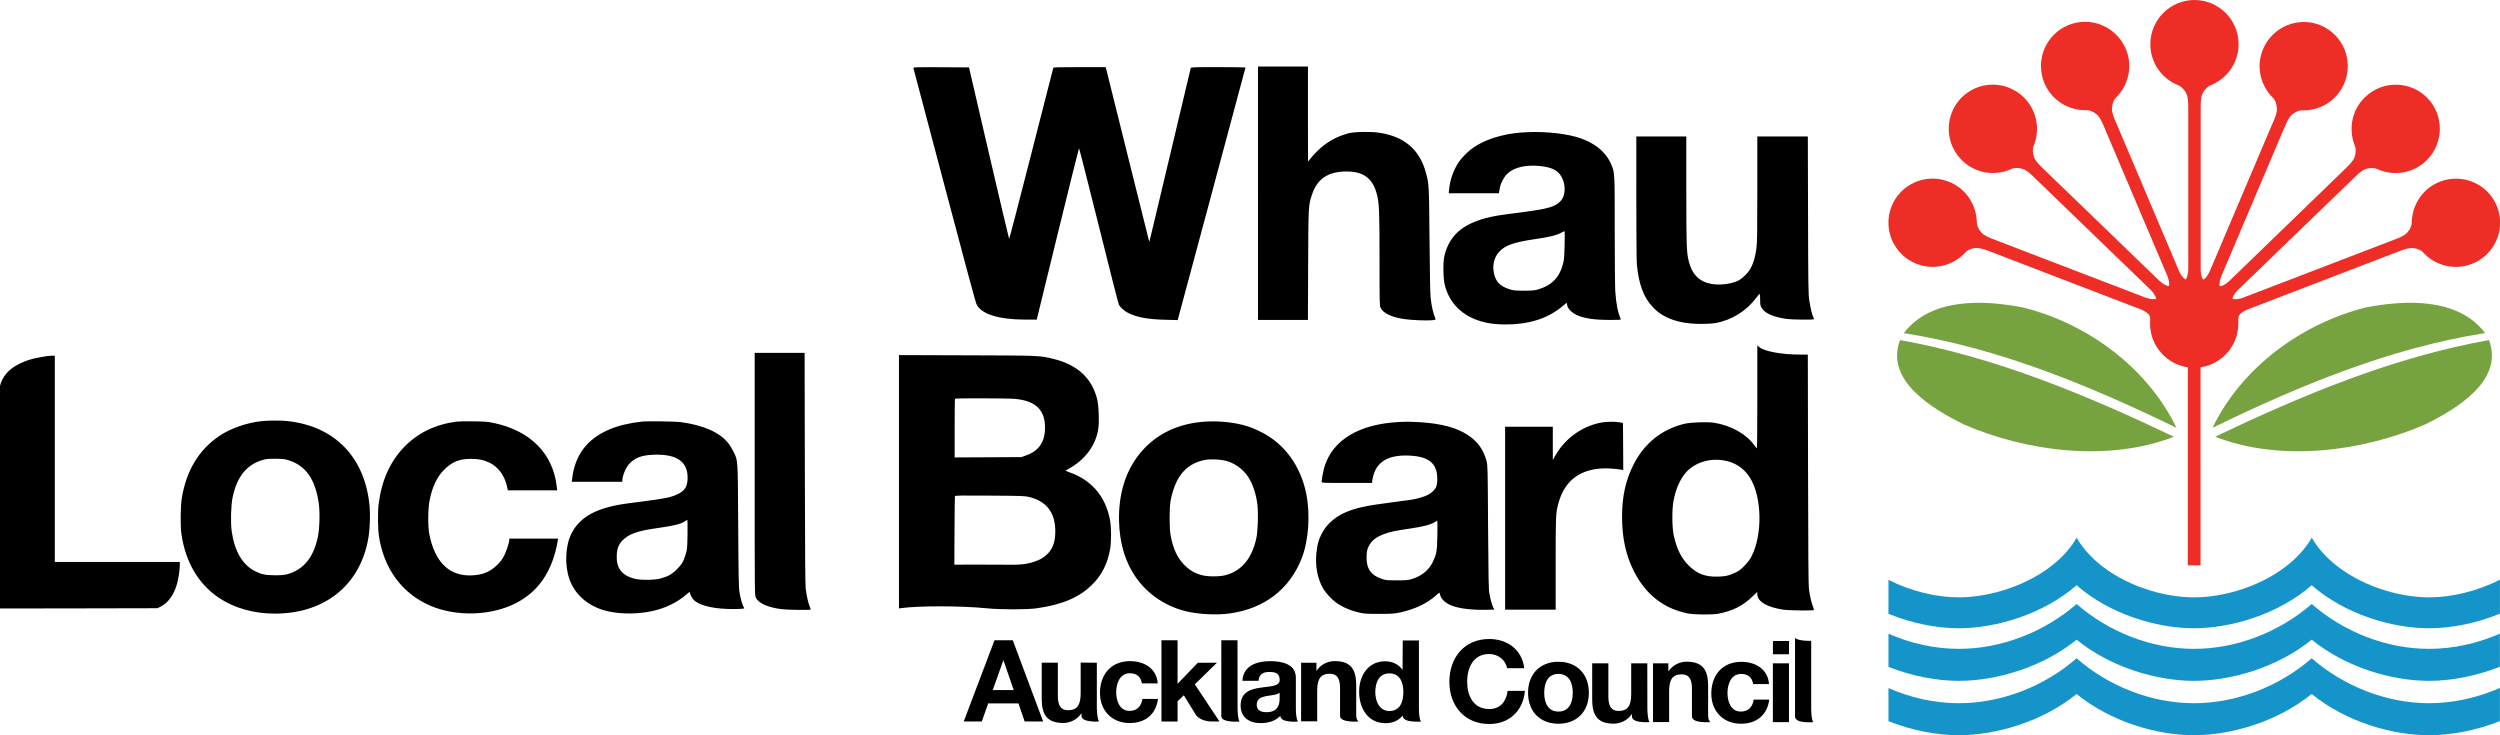 <svg xmlns="http://www.w3.org/2000/svg" viewBox="0 0 3679.2 1082"><path d="M3219.8 832V540.6c-31.5-4.6-55.6-31.7-55.6-64.4 0-3.1.3-5.5.3-5.5 0-2.5-.4-5.5-1.9-7.4-2.8-3.8-9.1-6.8-12.1-8L2936.3 373l-8.7-3.3c-5.5-2.1-14-5.3-20-4.7-8.3.8-12.8 4.1-14.5 5.8-17.6 19.7-46.1 27.6-72.2 17.6-33.5-12.9-50.3-50.4-37.4-84 12.9-33.5 50.5-50.1 84-37.2 25.7 9.9 41.5 34.2 41.8 60.9.1 2.2 1 7.8 7 14.4 4.1 4.5 12.7 7.9 18.2 9.9l8.5 3.3 211.7 81.2 2.6 1c2.9 1 9.7 3 14.3 2.2.5-.1 1.1-.3 1.6-.6-1.2-5.4-5.9-10.7-8.1-12.9L3000 267.2l-6.7-6.5c-4.3-4.1-10.7-10.4-16.5-12.1-8.1-2.4-13.5-1.2-15.7-.3-23.8 11.3-53.2 7.5-73.3-12-25.9-25-26.6-66.1-1.7-92 25-25.8 66.1-26.4 91.9-1.4 19.8 19.1 24.9 47.6 14.7 72.4-.8 1.9-2.1 7.6.8 16 2 5.8 8.6 12.2 12.8 16.3l6.6 6.3L3176 411.4l2 1.9c2.3 2.2 7.7 6.6 12.3 7.5.6.1 1.1.3 1.8.1.9-5.4-1.3-12.1-2.5-15l-89.7-211.2-3.6-8.6c-2.3-5.5-5.8-13.7-10.5-17.6-6.4-5.4-11.8-6.3-14.3-6.4-26.4 1.1-51.8-13.9-62.7-39.6-14-33.1 1.4-71.2 34.4-85.3 33.1-14 71.1 1.6 85.2 34.6 10.8 25.3 4.3 53.6-14.8 72.3-1.5 1.6-4.8 6.1-5.5 15.1-.5 6.1 3.2 14.6 5.5 20l3.6 8.3 88.5 208.7 1.1 2.5c1.2 2.9 4.4 9.1 8.4 11.8.5.4.9.6 1.6.8 3-4.7 3.5-11.7 3.6-14.9V157.9c0-5.9-.1-14.9-2.8-20.3-3.8-7.5-8.5-10.4-10.6-11.6-24.7-9.2-42.4-33-42.4-60.9 0-35.9 29.1-65.1 65-65.1 35.9.1 64.9 29.2 64.9 65.1 0 27.5-17.1 51-42 60.8-1.9.9-6.9 3.8-11 11.7-2.8 5.5-2.8 14.6-2.8 20.6v238.5c.1 3.2.6 10.2 3.1 14.2 1 .5 1.5.2 1.9-.1 3.9-2.7 7.1-8.9 8.4-11.8l1.1-2.5 88.6-208.7 3.6-8.3c2.4-5.5 6-13.9 5.5-20-.6-8.9-4.1-13.5-5.5-15.1-19.1-18.8-25.6-47.1-14.8-72.3 14-33 52-48.6 85.1-34.6 33 14.1 48.4 52.3 34.3 85.3-10.9 25.7-36.3 40.8-62.7 39.6-2.4.1-7.8 1-14.3 6.4-4.7 3.9-8.1 12.2-10.5 17.6l-3.7 8.6-89.6 211.2c-1.2 3-3.5 9.6-2.7 14.3.8.8 1.4.8 1.9.6 4.7-.9 10.1-5.4 12.3-7.5l2-1.9 163-157.7 6.5-6.3c4.2-4.1 10.9-10.5 12.9-16.3 2.8-8.4 1.5-14 .8-16-10.2-24.8-5.1-53.4 14.7-72.4 25.8-25 66.8-24.4 91.9 1.4 24.8 25.8 24.1 67-1.7 92-20.1 19.4-49.5 23.3-73.3 12-2.2-.8-7.6-2.1-15.6.3-5.8 1.8-12.3 8-16.5 12.1l-6.7 6.5-165.1 159.4c-2.2 2.2-6.9 7.5-8 12.1.4 1.1.9 1.3 1.5 1.4 4.6.9 11.4-1.1 14.3-2.2l2.6-1 211.7-81.2 8.5-3.3c5.5-2.1 14.1-5.4 18.2-9.9 5.9-6.6 6.8-12.3 6.9-14.4.3-26.7 16.1-51.1 41.8-60.9 33.5-12.9 71.1 3.8 84 37.2 12.8 33.6-4 71.1-37.5 84-26.1 10-54.6 2.1-72.1-17.6-1.7-1.7-6.1-5-14.6-5.8-6-.6-14.4 2.6-19.9 4.7l-8.8 3.3-214.2 82.2c-2.9 1.2-9.2 4.2-12.1 8-1.8 2.3-1.9 6-1.8 8.8.1 2.2 0 2.7 0 2.7v1.4c0 32.7-24.2 59.8-55.6 64.4V832h-18.7z" fill="#ee2d27"/><path d="M3260 642.7c127.6-61 263-117.4 403-142.2 22.6 60-48.9 101.7-93.2 123.8-92.5 40.4-213.7 56-309.8 18.4m-56.9-13.1c-126.5-61.5-261.6-117.6-401.3-139.3 40-52.9 118.8-49 176.7-37.5 94.2 24 181.6 88 224.6 176.8m-3.9 13.1c-96.2 37.6-217.3 22-309.8-18.4-44.3-22.1-115.8-63.8-93.2-123.8 139.9 24.8 275.2 81.2 403 142.2m56.9-13.1c42.9-88.8 130.4-152.7 224.5-176.9 58-11.4 136.7-15.4 176.7 37.5-139.7 21.7-274.9 77.9-401.2 139.4" fill="#76a240"/><path d="M3679.1 981.2c-35.4 14-72.4 20.8-104.3 20.8-54.1 0-122.3-19.5-172.7-60.6-50.7 41.2-119.4 60.6-173.3 60.6-54.1 0-122.3-19.5-172.7-60.6-50.7 41.2-119.4 60.6-173.3 60.6-31.8 0-68.5-6.7-103.6-20.6v-48.8c32.6 14.3 68 22.3 103.6 22.3 63 0 126.1-25 173.3-66 47.2 41.1 109.8 66 172.7 66 63 0 126.1-25 173.3-66 47.1 41.1 109.8 66 172.7 66 35.7 0 71.4-8 104.2-22.4l.1 48.7zm0 80c-35.4 14.1-72.4 20.8-104.3 20.8-54.1 0-122.3-19.5-172.7-60.7-50.7 41.2-119.4 60.7-173.3 60.7-54.1 0-122.3-19.5-172.7-60.7-50.7 41.2-119.4 60.7-173.3 60.7-31.8 0-68.5-6.7-103.6-20.7v-48.7c32.6 14.3 68 22.3 103.6 22.3 63 0 126.1-25 173.3-66.1 47.2 41.2 109.8 66.1 172.7 66.1 63 0 126.1-25 173.3-66.1 47.2 41.1 109.9 66.1 172.8 66.1 35.7 0 71.4-8.1 104.2-22.5v48.8zm-307.6-233.6c12.3-10.6 22.9-22.7 30.7-36.3 7.8 13.7 18.4 25.8 30.7 36.4 38.8 33.4 95.4 51.4 142 51.4 32.9 0 71-9 104.2-26v50c-35.2 14.5-72.4 21.5-104.3 21.5-54.3 0-123.7-20.4-172.7-63.3-49.3 42.9-119.1 63.3-173.3 63.3-54.4 0-123.7-20.4-172.7-63.3-49.4 42.9-119.1 63.3-173.3 63.3-31.8 0-68.6-6.9-103.6-21.3v-50c33 16.9 70.7 25.8 103.6 25.8 46.6 0 103.7-18.1 142.7-51.5 12.3-10.6 22.9-22.7 30.7-36.3 7.8 13.7 18.4 25.8 30.7 36.4 38.7 33.4 95.4 51.4 142 51.4 46.6.1 103.7-18 142.6-51.5" fill="#1594ca"/><path d="M2424.3 976.2l.1 67.3c.2 7.1.9 15.7 3.1 19.2 0 0-8.4.7-15.4-.6-5.5-1-10.4-3.2-10.4-7.7v-3.8c-6.5 9.7-16.9 14.4-26.9 14.4-25.3 0-31.6-14.2-31.6-35.6v-53.2h23.8v48.8c0 14.2 4.2 21.3 15.2 21.3 12.9 0 18.4-7.2 18.4-24.8v-45.3h23.7zm8.4 86.5v-86.5h22.6v12c6.5-9.7 16.9-14.4 26.9-14.4 25.3 0 31.6 14.2 31.6 35.6V1051.3c0 7.9.9 7.8 3.1 11.4 0 0-6.2.5-12.6-.1-7-.7-14.3-2.7-14.3-8.3v-40.6c0-14.2-4.2-21.3-15.2-21.3-12.9 0-18.4 7.2-18.4 24.8v45.4l-23.7.1zm209-7.4V938.5c1.5 2.7 8.7 3.9 15 4.4 3.4.3 6.6.2 8.8.2v100.5c.2 8.3.8 15.7 3 19.2 0 0-6.1.5-12.5-.1-1.2-.1-2.4-.3-3.6-.5l-.8-.1-.7-.1-1-.2-.7-.2-1.1-.3-.9-.3c-3.3-1.6-5.1-3.3-5.5-5.7m-8.8-92.4h-23.7v-19.6h23.7v19.6zm-23.8 13.3h23.7v86.5h-23.7v-86.5zm-5.7 30.5h-23.3c-1.5-9.7-7.7-14.9-17.6-14.9-15.2 0-20.2 15.4-20.2 28.1 0 12.4 4.9 27.3 19.7 27.3 11 0 17.4-7 18.9-17.6h22.9c-3 22.9-18.9 35.5-41.6 35.5-26.1 0-43.7-18.4-43.7-44.3 0-26.9 16.1-46.8 44.2-46.8 20.5-.1 39.2 10.6 40.7 32.7m-330.8 12.9c0 13.7 4.9 27.6 20.9 27.6 16.2 0 21.1-13.9 21.1-27.6 0-13.9-4.9-27.8-21.1-27.8-16.1 0-20.9 13.9-20.9 27.8m-23.8 0c0-27.6 17.6-45.7 44.7-45.7 27.3 0 44.8 18.1 44.8 45.7 0 27.4-17.5 45.5-44.8 45.5-27.1 0-44.7-18.1-44.7-45.5m-5.6-36.2h-25.4c-1.7-11.9-13-20.9-26.1-20.9-23.6 0-32.5 20.1-32.5 41 0 19.9 8.9 40 32.5 40 16.1 0 25.1-11 27.1-26.8h25.4c-2.7 29.8-23.3 48.8-52.5 48.8-37 0-58.7-27.6-58.7-62 0-35.5 21.8-63.1 58.7-63.1 26.2 0 48.3 15.4 51.5 43m-328.4 78.4v-86.5h22.6v12c6.5-9.7 16.9-14.4 26.9-14.4 25.3 0 31.6 14.2 31.6 35.6V1050.4c0 7.9.9 7.9 3.1 11.4 0 0-6.2.5-12.6-.1-7-.7-14.3-2.7-14.3-8.3v-40.6c0-14.2-4.2-21.3-15.2-21.3-12.9 0-18.4 7.2-18.4 24.7v45.4h-23.7v.2zm-300.6-86.5v67.3c.3 7.1 1 15.7 3.2 19.2 0 0-8.3.7-15.4-.7-5.5-1-10.4-3.2-10.4-7.7v-3.8c-6.5 9.7-16.9 14.4-26.9 14.4-25.3 0-31.6-14.2-31.6-35.6v-53.2h23.7v48.8c0 14.2 4.2 21.2 15.2 21.2 12.9 0 18.4-7.2 18.4-24.8v-45.3l23.8.2zm197.5 86.5c-1.2-.1-2.4-.3-3.6-.5l-.8-.1-.7-.2-1-.2-.7-.2-1.1-.3-.9-.3-.8-.3c-2.5-1.1-4.4-2.8-4.7-5.2V942.3h23.8l.1 100.3c.2 8.4.8 15.7 3 19.2 0 .1-6.2.6-12.6 0m253.6-43.4c0-14-5-27.4-20.4-27.4-15.6 0-20.9 13.4-20.9 27.6 0 13.6 6.2 27.8 20.9 27.8 15.7-.1 20.4-13.8 20.4-28m14.5 43.5c-7-.5-14.7-2.3-15.4-7.6 0-.3-.1-.5-.1-.8l.1-.7c-6.1 8-15.2 11.5-25.4 11.5-26.1 0-38.8-22.4-38.8-46.3 0-23.2 12.9-44.8 38.3-44.8 10.2 0 20.3 4.3 25.6 12.9l.3-43.5h23.8V1042.8c0 7.9.8 15.7 3 19.2 0-.1-5.4.3-11.4-.1m-227.7-60h-23.7c1.3-22.2 21.2-28.9 40.7-28.9 17.2 0 38 3.9 38 24.6v45c0 7.9.8 15.7 3 19.3 0 0-25.8 2.3-25.8-8.4-7.5 7.9-18.6 10.7-29.1 10.7-16.4 0-29.4-8.2-29.4-25.9 0-19.6 14.7-24.3 29.4-26.3 14.6-2.2 28.1-1.7 28.1-11.4 0-10.2-7-11.7-15.4-11.7-9.1-.1-14.9 3.6-15.8 13m31.1 26.4v-8.9c-4 3.5-12.4 3.7-19.7 5-7.4 1.5-14 4-14 12.7 0 8.9 6.9 11 14.5 11 18.6.1 19.2-14.6 19.2-19.8m-173.9 33.5V942.3h23.7v64.1l29.9-31.1h28.1l-32.6 31.8 36.3 54.7H1784c-19 0-24.6-10.6-24.6-10.6l-17.2-28-9.2 8.9v29.8l-23.7-.1zm-5.5-56.1h-23.3c-1.5-9.7-7.7-14.9-17.6-14.9-15.2 0-20.2 15.4-20.2 28.1 0 12.4 4.9 27.3 19.7 27.3 11 0 17.4-7 18.9-17.6h22.9c-3 22.9-18.9 35.5-41.7 35.5-26.1 0-43.7-18.4-43.7-44.3 0-26.9 16.1-46.8 44.2-46.8 20.6-.1 39.3 10.6 40.8 32.7m-227.2-33.9l-15.6 43.8h30.9l-15.1-43.8h-.2zm-58.3 90l45.3-119.5h26.9l44.7 119.5H1508l-9.1-26.6h-44.6l-9.4 26.6h-26.6zM1851.35 284.39v186.43h73.48l.33-80.51c.42-88.62.33-87.7 5.68-103.92 7.69-23.16 23.41-33.78 50.08-34.03 25.83-.17 39.46 10.12 45.56 34.11 3.26 12.96 3.76 24.83 3.76 96.31 0 65.04.08 67.3 1.67 70.39 4.01 7.94 16.05 13.63 34.44 16.39 10.37 1.59 33.52 2.51 41.05 1.76 4.85-.59 5.6-.84 5.18-2.01-3.51-8.53-5.6-17.72-7.19-31.52-.59-5.1-1.17-37.96-1.59-84.44-.67-81.26-.75-82.1-5.1-98.57-9.28-34.61-31.85-54.01-69.47-59.52-13.13-1.92-36.87-1.34-45.81 1.17-22.66 6.35-40.38 18.48-56.18 38.62l-2.26 2.93-.08-70.06V97.95h-73.56v186.44zM1344.23 100.22c.25.84 20.73 78.42 45.65 172.47 29.18 110.44 45.9 172.55 47.4 175.4 7.02 14.13 32.52 22.15 70.48 22.24l17.97.08 30.77-125.82c16.97-69.22 31.1-126.07 31.43-126.41.33-.33 13.29 50.58 28.93 113.28 15.55 62.62 28.93 115.2 29.76 116.79 1.92 3.93 7.86 9.36 13.21 12.04 13.04 6.69 29.34 9.7 54.93 10.28l18.48.5.59-2.42c.33-1.34 22.82-84.86 49.91-185.68 27.09-100.74 49.24-183.42 49.24-183.67s-18.06-.5-40.05-.5c-37.45 0-40.13.08-40.55 1.42-.25.84-13.79 57.94-30.18 126.91-31.52 132.84-30.51 128.66-31.02 128.16-.17-.25-14.21-56.6-31.27-125.32s-31.35-126.32-31.85-128.08l-.84-3.09h-38.29c-29.93 0-38.46.25-38.79 1-.17.59-14.8 57.6-32.44 126.74-17.56 69.05-32.27 125.32-32.6 124.98-.33-.42-13.71-57.27-29.85-126.49l-29.18-125.82-41.13-.25c-38.96-.16-41.13-.08-40.71 1.26zM2238.84 195.02c-27.17 2.09-52.5 9.95-70.06 21.82-7.27 4.85-17.56 15.13-21.99 21.74-7.61 11.37-12.79 25.92-14.13 39.71l-.59 6.1h73.74l.33-1.92c.25-1 .84-4.01 1.34-6.69 1.34-6.94 6.02-15.55 10.78-20.06 10.03-9.45 26.84-13.46 47.49-11.45 20.06 1.92 29.68 7.61 34.53 20.73 4.1 10.95 2.84 23.83-3.09 30.35-8.19 9.11-18.81 12.12-60.95 17.47-14.63 1.84-29.85 3.93-33.78 4.68-45.73 8.36-68.47 25.75-76.66 58.52-2.26 9.11-2.01 33.52.42 43.22 6.69 26.84 25.33 45.48 53.67 53.76 10.62 3.09 21.57 4.51 35.7 4.51 34.61 0 62.28-8.78 83.35-26.42 3.51-2.93 6.52-5.35 6.77-5.35s.42.75.42 1.67c0 5.43 5.77 12.04 13.79 15.88 11.12 5.27 25.41 7.52 49.24 7.52 15.47 0 16.55-.08 15.97-1.5-4.51-11.04-6.69-22.24-7.94-40.3-.42-6.69-.84-47.23-.84-90.12 0-84.44 0-84.27-4.6-95.72-8.11-20.15-26.67-34.78-53.5-42.05-21.3-5.76-52.24-8.19-79.41-6.1zm63.71 167.12c-.33 15.3-.75 20.06-2.17 25.67-5.1 20.23-16.72 32.35-36.62 38.04-5.68 1.67-8.44 1.92-21.15 1.92-13.04 0-15.3-.25-20.9-2.01-14.55-4.51-21.07-11.62-23.41-25.41-2.01-11.2 1-22.24 8.11-29.93 8.78-9.45 21.49-13.88 51.92-18.39 21.9-3.18 32.1-5.6 38.96-9.36 4.93-2.76 5.1-2.76 5.43-1.09.16 1 .08 10.2-.17 20.56zM2408.14 291c0 55.01.33 93.55.84 98.82 2.76 28.34 9.95 47.65 22.82 61.45 6.94 7.44 11.54 10.87 20.4 15.3 13.79 6.86 30.35 10.12 51.83 10.12 8.11 0 16.22-.5 20.48-1.25 23.74-4.1 45.48-17.64 60.03-37.12 2.42-3.26 4.77-5.94 5.1-5.94.42 0 .75 3.85.75 8.61 0 8.03.17 8.86 2.42 12.46 5.02 7.86 16.22 12.79 36.03 15.88 7.27 1.09 39.54 1.5 40.55.5.33-.25 0-1.59-.75-2.93-1.84-3.59-4.43-14.38-6.02-25.33-1.34-8.69-1.5-20.57-1.76-125.23l-.33-115.54h-74.32v77.25c0 63.7-.25 79-1.25 86.78-2.51 19.31-7.36 31.27-16.22 39.96-3.01 3.01-7.44 6.52-9.87 7.77-9.86 5.27-27.59 7.61-40.3 5.27-17.89-3.18-28.84-14.38-33.44-34.03-3.09-13.21-3.43-22.15-3.43-103.67v-79.34h-73.56V291zM2586.21 584.02c0 41.63-.25 75.74-.59 75.74-.42-.08-2.17-2.17-4.01-4.77-11.87-16.55-34.95-29.26-59.78-32.94-9.78-1.42-33.52-.5-42.64 1.59-33.36 7.86-59.61 28.93-75.49 60.78-11.45 23.07-16.55 46.48-16.55 76.08 0 31.35 5.68 57.1 17.72 80.68 17.31 33.94 43.64 54.51 79.09 61.61 9.11 1.84 36.12 2.09 44.73.42 20.82-3.93 36.37-11.7 49.99-25 3.85-3.85 7.19-6.94 7.27-6.94.17 0 .25 1.34.25 3.09 0 10.87 14.05 19.23 38.46 22.91 7.44 1.17 43.72 1.59 44.73.59.33-.33-.33-2.93-1.5-5.85-2.26-5.6-4.1-14.05-5.77-25.75-.67-5.18-1-53.17-1.25-175.81l-.33-168.62H2649c-26.92 0-52.75-4.77-59.94-11.04l-2.84-2.51v75.74zm-51 93.3c17.31 2.51 30.6 10.87 39.79 25.08 18.14 28.09 19.31 84.77 2.34 117.04-3.68 7.02-11.96 16.22-18.48 20.57-2.59 1.76-8.03 4.26-11.95 5.6-5.94 2.09-8.78 2.59-17.64 2.93-19.4.75-31.68-3.93-44.23-16.47-10.95-11.04-17.56-24.5-21.9-44.56-2.42-11.45-2.68-37.7-.33-49.99 3.01-16.47 8.78-30.26 16.8-40.38 12.04-15.14 34.03-23 55.6-19.82zM1110.64 697.8c0 175.56 0 178.57 1.67 181.75 4.18 8.28 16.89 14.05 37.2 16.89 7.36 1.09 42.47 1.59 43.39.75.25-.33-.42-2.76-1.59-5.43-2.09-5.35-4.01-13.88-5.6-25.5-.67-5.18-1-53.42-1.25-177.07l-.33-169.88h-73.48V697.8zM1322.99 709v186.44l2.76-.42c26.92-3.68 87.87-3.59 127.24.25 19.98 2.01 58.1 1.92 72.32 0 37.79-5.27 63.04-16.05 82.01-34.86 14.13-13.96 22.57-30.77 26.42-52.17 1.84-10.37 1.84-31.77-.08-42.3-6.1-34.53-26.75-59.19-59.19-70.64-3.59-1.25-6.52-2.42-6.52-2.51 0-.17 2.51-1.67 5.68-3.34 17.39-9.61 31.27-24.58 37.87-41.13 4.77-11.7 6.02-20.32 5.52-37.45-.5-16.39-1.67-23.49-5.68-33.94-9.61-24.83-29.93-41.13-60.95-48.74-20.73-5.02-18.89-4.93-127.66-5.27l-99.74-.33V709zm170.88-121.97c30.35 2.93 44.06 16.14 44.06 42.22 0 21.32-8.95 34.36-28.26 41.13l-6.52 2.34-49.07.25-49.16.25v-42.97c0-23.58.25-43.22.59-43.47.83-.92 79.08-.67 88.36.25zm19.73 144.13c26.42 6.19 39.38 22.82 39.46 50.66.08 15.47-3.68 26.08-12.21 34.11-5.43 5.1-10.12 7.86-18.14 10.53-12.37 4.18-20.65 5.02-45.9 4.6-12.62-.17-34.11-.25-47.65-.17l-24.66.17.25-49.91c.08-27.42.42-50.41.59-51 .33-.92 9.7-1.09 51.16-.75 44.73.25 51.58.5 57.1 1.76zM68.97 524.08c-19.48 2.93-29.93 5.94-42.22 12.21-14.21 7.27-23.58 18.39-26.75 31.6-1.09 4.68-1.25 25.75-1.25 166.53v161.1l116.46-.17 116.37-.25 5.02-2.42c10.53-5.1 19.56-17.64 23.83-33.11 2.26-8.11 4.18-20.73 4.18-27.42v-5.18H80.68V523.49l-4.77.08c-2.68.09-5.77.26-6.94.51zM385.49 619.72c-22.15 2.34-46.06 10.62-62.53 21.74-30.35 20.4-48.91 51.25-55.51 92.3-1.84 11.37-2.09 40.46-.5 51.83 5.94 41.3 24.91 73.82 55.01 94.05 22.32 15.13 51.5 23.41 82.35 23.41 74.91 0 127.41-43.31 138.28-114.12 1.84-12.12 2.42-31.68 1.34-43.89-6.6-71.73-50.91-117.79-120.64-125.32-9.3-1.09-28.02-1-37.8 0zm40.04 57.85c24.66 8.11 38.46 27.92 43.56 62.78 1.92 12.79 1.25 38.29-1.34 50.08-6.44 30.26-21.23 48.15-45.14 54.68-4.1 1.09-8.61 1.5-17.97 1.5-13.71 0-19.81-1.25-29.68-6.27-18.14-9.2-29.85-29.26-33.94-58.27-1.84-13.04-1.17-37.87 1.25-49.74 6.69-32.69 22.66-51.08 49.49-56.68 2.01-.42 8.95-.67 15.38-.5 9.86.25 12.71.58 18.39 2.42zM671.32 620.55c-31.27 4.26-56.68 16.72-76.66 37.45-20.73 21.49-33.19 49.41-37.45 84.1-1.42 11.29-1.17 36.03.42 46.65 7.19 48.24 34.11 84.77 75.66 102.66 38.29 16.47 89.54 14.96 126.07-3.85 33.77-17.31 54.09-47.82 61.53-92.21l.5-2.68h-71.9v2.03c0 3.76-4.26 16.72-7.77 23.49-2.42 4.77-5.27 8.53-9.78 12.96-10.28 10.28-21.15 14.8-37.2 15.63-33.19 1.59-54.68-19.06-62.87-60.36-2.34-11.79-2.09-37.87.42-50.41 4.1-20.15 10.78-34.11 21.49-44.89 11.37-11.37 22.49-15.88 39.29-15.8 11.7 0 18.81 1.5 27.76 5.85 12.12 5.85 21.65 18.64 25.08 33.77l1.5 6.69h72.56l-.59-5.27c-5.43-48.74-38.62-82.43-92.8-93.88-8.86-1.92-12.54-2.17-29.76-2.42-10.79-.17-22.24.08-25.5.49zM944.7 620.47c-18.98 2.09-35.03 6.02-48.15 11.62-32.94 14.21-50.58 37.79-54.59 72.98l-.5 4.01h74.4v-1.92c0-6.69 5.02-18.89 10.2-24.5 8.28-9.03 18.39-12.87 36.2-13.46 34.86-1.25 51.16 10.95 49.58 37.04-.59 10.2-4.43 15.97-13.88 20.73-9.45 4.77-19.48 6.86-52.59 11.04-13.04 1.59-27.92 3.68-33.11 4.6-37.95 6.77-59.78 19.81-71.31 42.72-8.95 17.64-10.2 45.98-3.01 66.71 7.36 21.23 24.41 37.29 47.82 45.14 19.48 6.52 47.99 7.52 72.4 2.51 20.32-4.18 37.79-12.54 52-24.83 3.93-3.51 5.18-4.18 5.18-3.01 0 3.34 4.1 10.2 7.69 12.87 10.37 7.61 29.93 11.62 56.43 11.62 6.02 0 12.04-.25 13.38-.5l2.51-.5-1.42-3.01c-2.17-4.43-3.93-11.12-5.52-20.23-1.25-6.86-1.5-19.98-2.01-98.23-.59-101.58-.17-95.22-7.11-109.52-2.01-4.18-5.52-9.86-7.86-12.62-12.62-15.55-36.2-25.92-69.05-30.43-8.69-1.16-49.07-1.75-57.68-.83zm67.13 166.12c-.42 20.57-.5 21.9-2.68 29.09-3.18 10.45-5.77 14.96-13.04 22.24-7.02 7.11-13.04 10.45-23.99 13.46-8.95 2.42-29.59 2.59-38.29.33-18.89-4.93-27-15.72-26.17-34.61.42-9.7 2.84-16.05 8.44-21.74 9.28-9.53 21.9-14.05 51.16-18.14 24.66-3.43 35.61-6.19 41.3-10.45 1.17-.84 2.51-1.67 2.84-1.67.43 0 .59 9.7.43 21.49zM1774.02 620.47c-35.7 2.26-65.54 14.88-88.2 37.62-17.97 17.97-30.1 41.22-35.53 68.05-6.69 33.36-3.76 70.23 7.94 98.82 15.3 37.62 47.15 64.87 87.2 74.66 18.73 4.6 45.56 5.85 64.96 3.09 50.5-7.19 87.36-35.53 105.25-80.93 10.28-26.17 12.96-64.62 6.69-95.47-8.11-39.96-31.35-72.32-64.29-89.45-4.85-2.51-11.62-5.68-15.05-7.02-18.72-7.36-44.56-10.87-68.97-9.37zm28.76 57.35c13.29 3.01 26.17 12.04 33.94 23.74 6.86 10.28 11.79 25 13.79 41.22 1.5 12.12.67 38.79-1.59 49.32-6.44 29.68-21.57 47.9-44.98 54.26-9.28 2.51-26.33 2.51-35.61 0-10.2-2.76-17.56-7.11-25.25-14.8-10.28-10.28-16.55-23.66-20.23-43.14-2.09-11.12-2.09-41.47 0-52.17 7.19-36.28 23.91-55.18 52.84-59.78 6.44-.99 20.07-.32 27.09 1.35zM2059.1 621.06c-58.77 2.93-97.81 26.33-109.85 65.79-1.67 5.43-4.26 19.06-4.26 22.41 0 1.42 2.34 1.5 37.12 1.5h37.04l.59-4.6c.25-2.51 1.5-7.11 2.59-10.2 7.27-19.23 25.16-27.42 55.43-25.25 20.48 1.42 31.77 8.19 35.87 21.49 2.26 7.27 2.09 20.4-.33 24.91-5.02 9.36-15.8 14.8-36.2 18.31-3.93.67-17.81 2.51-30.93 4.18-36.37 4.6-52.25 8.19-67.47 15.05-15.38 7.02-27.42 18.23-33.94 31.52-4.68 9.53-6.1 14.88-7.44 27.59-2.01 19.56 1.76 38.71 10.28 53 3.51 5.85 12.29 15.38 17.89 19.48 9.7 7.19 22.15 12.54 36.37 15.63 5.85 1.34 10.7 1.59 27.59 1.59 17.89 0 21.65-.25 29.68-1.84 21.99-4.51 41.22-13.54 54.34-25.5 2.59-2.34 4.77-4.1 4.93-3.93.08.17.67 2.01 1.25 4.1 1.67 5.77 8.19 11.7 16.47 14.88 12.21 4.68 31.1 6.86 54.01 6.19l9.03-.25-1.59-3.18c-1.84-3.51-3.85-10.78-5.68-20.57-1.09-5.6-1.42-21.23-1.92-97.4-.5-88.62-.59-90.87-2.26-97.4-4.6-17.22-13.04-28.84-28.09-38.71-16.39-10.7-39.04-16.64-70.89-18.56-13.16-.74-18.43-.82-29.63-.23zm56.18 169.12c-.42 21.23-1.17 25.25-6.6 36.7-6.02 12.62-17.22 21.49-32.44 25.75-4.35 1.17-8.61 1.5-20.9 1.42-14.63 0-15.8-.08-22.15-2.26-16.05-5.43-22.74-15.55-21.99-33.52.25-6.86.75-9.28 2.51-13.13 4.26-9.28 11.2-14.88 24.24-19.56 9.36-3.34 15.72-4.6 38.71-7.94 18.22-2.68 29.26-5.68 35.28-9.45l3.18-2.01.25 2.59c.16 1.43.16 11.04-.09 21.41zM2356.89 621.81c-28.09 5.1-53.5 23.24-67.88 48.49l-3.76 6.6v-48.91h-70.22v269.2h74.4v-67.22c0-69.14.17-73.99 3.43-87.03 8.11-32.19 27.92-49.74 59.94-53.17 8.86-1 22.15-.42 33.02 1.42l3.09.59-.17-34.61-.25-34.61-4.6-1c-6.27-1.26-19.14-1.17-27 .25z"/></svg>